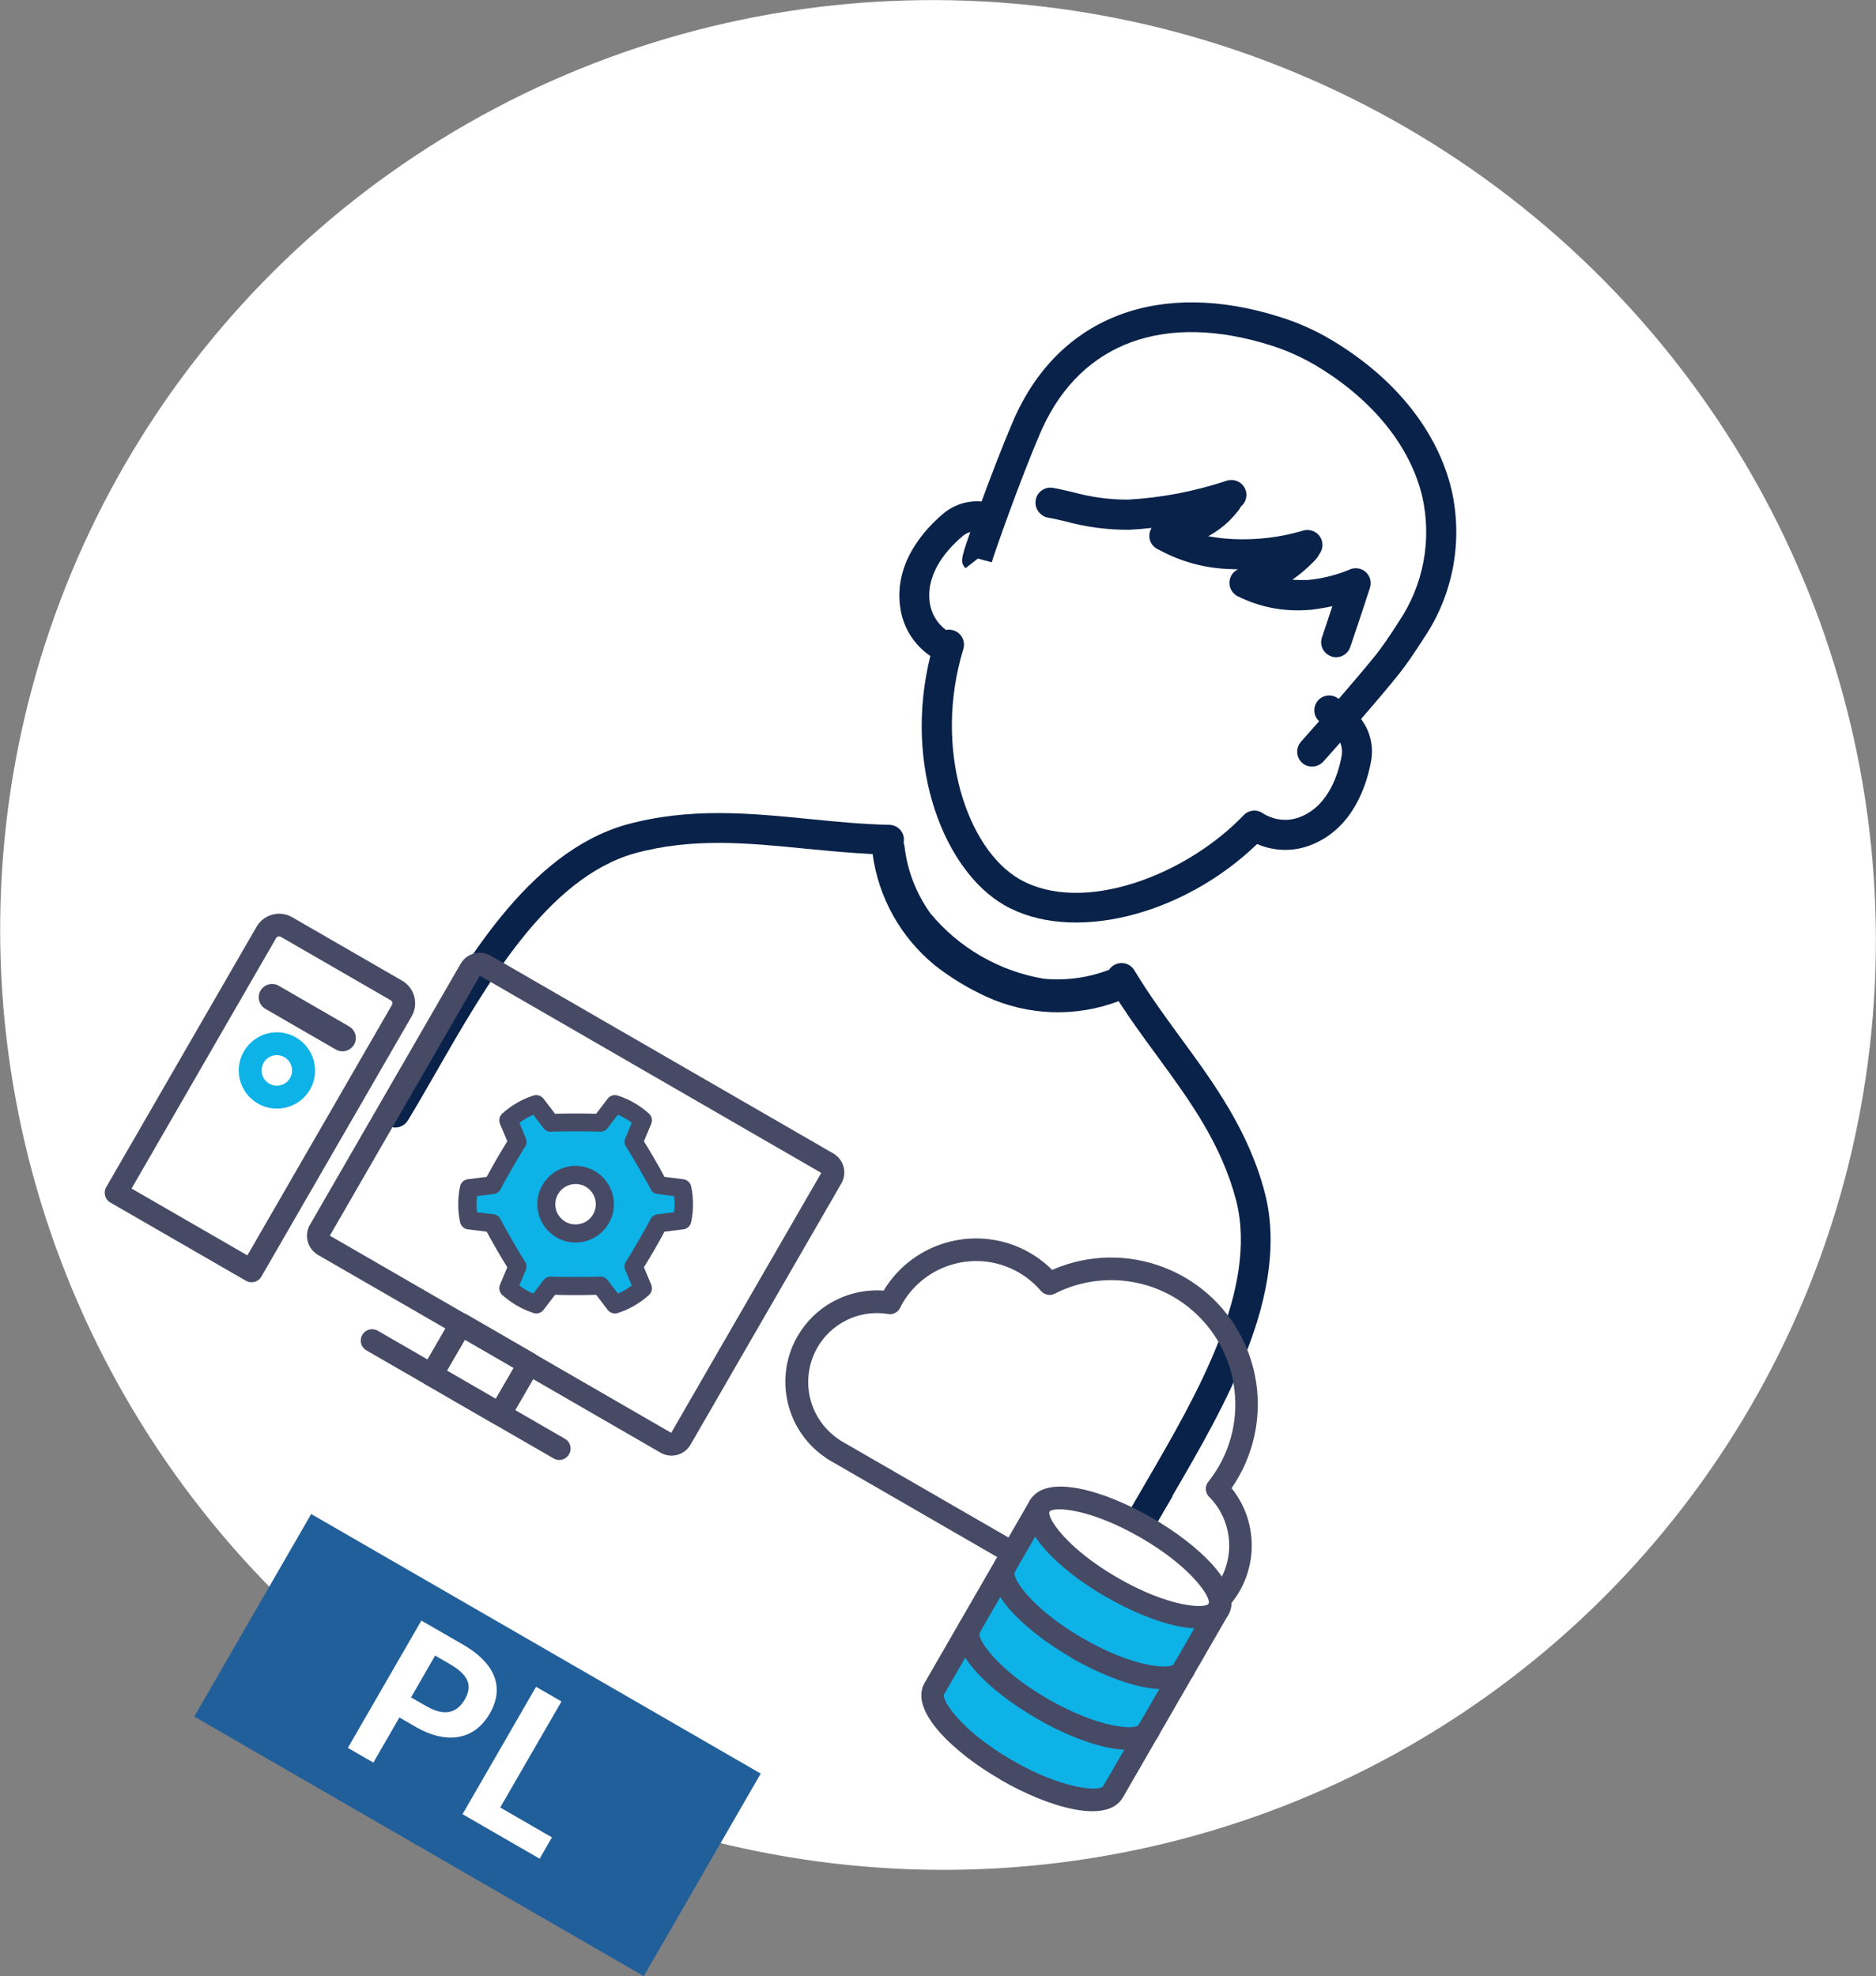 <?xml version="1.0" encoding="UTF-8"?>
<svg id="_レイヤー_2" data-name="レイヤー 2" xmlns="http://www.w3.org/2000/svg" width="151.29" height="159.34" viewBox="0 0 151.29 159.34">
  <rect x="0" y="0" width="151.29" height="159.34" fill="#808080" stroke="none"/>
  <defs>
    <style>
      .cls-1 {
        fill: #fff;
      }

      .cls-2 {
        fill: #0db2e7;
      }

      .cls-3 {
        fill: #464a65;
      }

      .cls-4 {
        fill: #205f9a;
      }

      .cls-5 {
        fill: #09224a;
      }
    </style>
  </defs>
  <g id="_レイヤー_1-2" data-name="レイヤー 1">
    <g>
      <ellipse class="cls-1" cx="75.65" cy="75.4" rx="75.26" ry="75.76" transform="translate(-27.53 103.01) rotate(-59.89)"/>
      <g>
        <rect class="cls-4" x="29.07" y="119.79" width="18.86" height="41.86" transform="translate(-102.61 103.7) rotate(-60)"/>
        <path class="cls-1" d="M28.06,140.95l2.05,1.18,2.1-3.64,1.37,.79c2.2,1.27,4.57,1.23,5.92-1.11s.12-4.24-2.15-5.55l-3.37-1.94-5.93,10.27Zm5.09-4.08l1.94-3.37,1.16,.67c1.41,.82,1.93,1.65,1.25,2.84s-1.7,1.38-3.12,.57l-1.24-.71Zm4.15,9.42l6.22,3.59,.99-1.72-4.17-2.41,4.94-8.55-2.05-1.18-5.93,10.27Z"/>
      </g>
      <g>
        <g>
          <path class="cls-5" d="M75.03,52.88c-2.24,9.04,1.21,17.37,5.95,20.1,5.39,3.11,14.37,.9,20.4-4.92,1.45,.63,3.09,.63,4.53,0,3.25-1.38,4.31-4.78,4.66-6.68,.22-1.2-.07-2.43-.81-3.4,1.11-1.28,2.3-2.67,3.13-3.72,.51-.65,1.17-1.6,1.95-2.82,2.35-3.49,3.15-7.8,2.23-11.9-1.11-4.73-4.52-9.01-9.58-12.06-.23-.14-.46-.27-.69-.4-1.13-.62-2.31-1.12-3.54-1.51-9.7-3.08-17.7-.09-21.39,8-.06,.13-.12,.27-.17,.39-.94,2.19-1.94,4.84-2.54,6.48-1.14-.1-2.27,.27-3.13,1.01-1.47,1.25-3.88,3.88-3.45,7.38,.18,1.65,1.08,3.14,2.45,4.07Zm2.55-9.61c.2-.17,.43-.3,.67-.37-.84,2.35-.77,2.44-.39,2.92l.95-.74,.04-.04,1.13,.3c.14-.53,2.23-6.51,3.92-10.44,.05-.11,.1-.23,.15-.34,3.18-6.97,9.91-9.41,18.47-6.7,1.07,.34,2.11,.79,3.1,1.33,.21,.11,.41,.23,.61,.35,4.5,2.72,7.52,6.46,8.48,10.55,.77,3.47,.08,7.11-1.91,10.05-.73,1.15-1.34,2.03-1.8,2.61-.8,1-1.95,2.35-3.03,3.6l-.2-.12c-.58-.32-1.31-.11-1.63,.47-.27,.48-.17,1.09,.24,1.46-.85,.96-1.45,1.63-1.46,1.65-.44,.49-.4,1.26,.09,1.7,0,0,0,0,0,0,.06,.06,.13,.11,.2,.15,.49,.28,1.12,.18,1.5-.24,.06-.07,.61-.67,1.37-1.54,.14,.33,.18,.7,.12,1.06-.26,1.43-1.02,3.95-3.23,4.89-1.02,.45-2.2,.35-3.14-.26-.48-.33-1.14-.26-1.54,.17-4.64,4.85-13.02,8.07-18.09,5.14-4.17-2.41-6.98-10.44-4.51-18.55,.19-.64-.17-1.31-.8-1.5-.19-.06-.4-.07-.6-.03-.74-.55-1.22-1.38-1.32-2.29-.29-2.38,1.52-4.31,2.62-5.24h0Z"/>
          <path class="cls-5" d="M84.12,41.6c.12,.07,.26,.12,.4,.14,.41,.07,.91,.19,1.44,.31,1.66,.46,3.38,.68,5.1,.67,.61-.03,1.21-.08,1.81-.15-.35,.57-.18,1.31,.39,1.66,.04,.02,.07,.04,.11,.06l.14,.07c1.78,.96,3.76,1.49,5.78,1.53,.18,.01,.37,.02,.55,.02-.6,.28-.86,1-.58,1.6,.1,.21,.26,.39,.46,.52h0c1.8,.93,3.83,1.32,5.85,1.15h.08c.61-.07,1.21-.17,1.8-.3-.28,.84-.56,1.67-.84,2.52-.22,.63,.12,1.31,.75,1.53,.63,.22,1.31-.12,1.53-.75,.41-1.2,.81-2.4,1.2-3.59l.39-1.19c.21-.63-.14-1.31-.77-1.52-.31-.1-.65-.07-.94,.08-1.06,.43-2.18,.71-3.32,.81-.43,.01-.84,0-1.23-.02,.57-.4,1.11-.85,1.6-1.34,.16-.15,.31-.32,.44-.49,.06-.09,.11-.18,.16-.27h0c.39-.55,.27-1.3-.28-1.69-.34-.24-.78-.29-1.16-.14h0c-1.8,.52-3.68,.74-5.56,.65-.66-.03-1.33-.11-1.98-.23,.63-.34,1.21-.77,1.72-1.27,.25-.25,.48-.51,.7-.79,.07-.09,.13-.19,.19-.29l.04-.06c.51-.43,.57-1.19,.14-1.7-.32-.38-.85-.52-1.32-.36-2.58,.86-5.26,1.37-7.98,1.52-1.5,0-2.99-.21-4.44-.61-.56-.13-1.1-.26-1.58-.34-.66-.11-1.28,.33-1.39,.99-.08,.5,.15,1,.59,1.25h0Z"/>
          <path class="cls-5" d="M94.53,120.66c4.24-7.28,9.52-16.34,7.49-24.41-1.31-5.06-4.11-8.88-6.81-12.57-1.27-1.73-2.58-3.53-3.73-5.44-.34-.57-1.08-.75-1.65-.41-.16,.09-.29,.22-.39,.37-1.68,.65-3.49,.89-5.28,.72-3.58-.61-6.82-2.48-9.13-5.27-1.13-1.58-1.85-3.42-2.08-5.36-.01-.12-.04-.23-.08-.34,.14-.64-.28-1.28-.92-1.41-.08-.02-.16-.03-.24-.03-2.17-.04-4.35-.26-6.47-.47-4.74-.47-9.64-.95-14.75,.46-7.99,2.28-13.2,11.38-17.38,18.69-.79,1.39-1.54,2.7-2.27,3.9-.35,.57-.17,1.31,.4,1.66h.03c.57,.34,1.29,.15,1.63-.41,.75-1.23,1.5-2.55,2.31-3.95,3.97-6.93,8.9-15.56,15.94-17.57,4.67-1.29,9.13-.85,13.86-.38,1.75,.17,3.54,.34,5.36,.43,.48,3.52,2.27,6.72,5.02,8.97,1.29,1.01,2.69,1.86,4.18,2.54,3.36,1.53,7.19,1.66,10.64,.35,.99,1.53,2.04,2.97,3.07,4.37,2.69,3.67,5.22,7.14,6.42,11.74,1.78,7.11-3.22,15.7-7.24,22.61-.81,1.39-1.58,2.71-2.27,3.97-.31,.57-.11,1.29,.45,1.62h.03c.58,.33,1.32,.12,1.64-.47,.68-1.23,1.44-2.53,2.25-3.91Z"/>
        </g>
        <g>
          <path class="cls-2" d="M51.1,92.07l.73-1.76c-.65-.59-1.42-1.03-2.25-1.3l-1.15,1.51c-.15-.05-3.87-.05-4.02,0l-1.15-1.51c-.84,.27-1.6,.71-2.25,1.3l.73,1.76c-.12,.11-1.97,3.33-2.01,3.48l-1.89,.24c-.18,.86-.19,1.75,0,2.6l1.89,.24c.04,.16,1.89,3.38,2.01,3.48l-.73,1.76c.65,.59,1.42,1.03,2.25,1.3l1.15-1.51c.15,.05,3.87,.05,4.02,0l1.15,1.51c.84-.27,1.6-.71,2.25-1.3l-.73-1.76c.12-.11,1.97-3.33,2.01-3.48l1.89-.24c.18-.86,.19-1.75,0-2.6l-1.89-.24c-.04-.16-1.89-3.37-2.01-3.48Z"/>
          <path class="cls-3" d="M41.68,105.28c-.41-.24-.8-.53-1.16-.84-.24-.21-.32-.54-.2-.84l.59-1.41c-.46-.73-1.26-2.11-1.66-2.87l-1.52-.19c-.32-.04-.57-.28-.63-.59-.2-.94-.2-1.92,0-2.86,.06-.31,.31-.55,.63-.59l1.52-.19c.4-.76,1.2-2.14,1.66-2.87l-.59-1.41c-.12-.29-.04-.63,.2-.84,.71-.64,1.55-1.13,2.47-1.43,.3-.11,.64-.01,.84,.24l.93,1.22c.86-.03,2.46-.03,3.32,0l.93-1.22c.19-.25,.53-.35,.83-.24,.92,.3,1.76,.79,2.48,1.43,.24,.21,.32,.54,.2,.84l-.59,1.41c.46,.73,1.26,2.11,1.66,2.87l1.52,.19c.32,.04,.57,.28,.63,.59,.2,.94,.2,1.92,0,2.86-.06,.31-.31,.55-.63,.59l-1.52,.19c-.4,.76-1.2,2.14-1.66,2.87l.59,1.41c.12,.29,.04,.63-.2,.84-.71,.64-1.55,1.13-2.47,1.43-.3,.11-.64,.01-.84-.24l-.93-1.22c-.86,.03-2.46,.03-3.32,0l-.93,1.22c-.19,.25-.53,.35-.83,.24-.46-.16-.9-.35-1.32-.59Zm.2-1.62c.34,.27,.72,.48,1.13,.65l.82-1.08c.16-.22,.44-.32,.7-.28,.4,.03,3.38,.03,3.77,0,.27-.05,.54,.06,.71,.28l.82,1.08c.2-.08,.39-.18,.58-.29,.19-.11,.37-.23,.54-.36l-.53-1.26c-.1-.25-.06-.54,.11-.74,.23-.33,1.72-2.91,1.89-3.27,.09-.25,.32-.43,.59-.47l1.35-.17c.06-.43,.06-.87,0-1.3l-1.34-.17c-.27-.03-.5-.22-.59-.47-.17-.36-1.66-2.94-1.89-3.27-.17-.21-.22-.5-.11-.75l.52-1.25c-.34-.27-.72-.49-1.13-.65l-.82,1.08c-.16,.22-.44,.32-.7,.28-.4-.03-3.38-.03-3.77,0-.27,.05-.54-.06-.7-.28l-.82-1.08c-.2,.08-.39,.18-.58,.29-.19,.11-.37,.23-.54,.36l.52,1.26c.1,.25,.06,.54-.11,.74-.23,.33-1.72,2.91-1.89,3.27-.09,.25-.32,.43-.59,.47l-1.35,.17c-.06,.43-.06,.87,0,1.3l1.34,.17c.27,.03,.5,.22,.59,.47,.17,.36,1.66,2.94,1.89,3.27,.17,.21,.22,.5,.11,.75l-.52,1.25Z"/>
          <g>
            <circle class="cls-1" cx="46.42" cy="97.1" r="2.36"/>
            <path class="cls-3" d="M44.87,99.77c-1.48-.86-1.98-2.75-1.12-4.22,.86-1.48,2.75-1.98,4.22-1.12s1.98,2.75,1.12,4.22c-.27,.47-.66,.86-1.13,1.13h0c-.96,.55-2.14,.55-3.09,0Zm2.37-4.08c-.12-.07-.26-.13-.4-.16-.87-.23-1.76,.28-2,1.15s.28,1.76,1.15,2c.42,.11,.86,.05,1.24-.16h0c.78-.45,1.05-1.45,.6-2.23-.14-.25-.35-.45-.59-.59Z"/>
          </g>
        </g>
        <path class="cls-3" d="M53.27,117.14l-27.63-15.95c-.84-.49-1.13-1.57-.65-2.42l12.16-21.06c.49-.84,1.57-1.13,2.42-.65l27.63,15.95c.85,.49,1.14,1.57,.65,2.42l-12.16,21.06c-.49,.85-1.57,1.14-2.42,.65Zm-26.67-17.5l27.53,15.9,12.1-20.96-27.53-15.9-12.1,20.96Z"/>
        <path class="cls-3" d="M44.64,117.6l-15.09-8.71c-.44-.25-.59-.81-.33-1.25s.81-.59,1.25-.33l15.09,8.71c.44,.25,.59,.81,.33,1.25s-.81,.59-1.25,.33Z"/>
        <path class="cls-3" d="M39.85,114.83l-5.5-3.18c-.44-.25-.59-.81-.33-1.25l2.36-4.08c.25-.44,.81-.59,1.25-.33l5.5,3.18c.44,.25,.59,.81,.33,1.25l-2.36,4.08c-.25,.44-.81,.59-1.25,.33Zm-3.8-4.3l3.92,2.27,1.45-2.5-3.92-2.27-1.45,2.5Z"/>
        <path class="cls-3" d="M19.82,103.27l-10.92-6.3c-.44-.25-.59-.81-.33-1.25l12.12-20.99c.58-1,1.86-1.35,2.87-.77l8.87,5.12c1,.58,1.35,1.86,.77,2.87l-12.12,20.99c-.25,.44-.81,.59-1.25,.33,0,0,0,0,0,0Zm-9.21-7.43l9.34,5.39,11.66-20.2c.07-.13,.03-.3-.1-.37l-8.87-5.12c-.13-.07-.29-.03-.37,.1l-11.66,20.2Z"/>
        <path class="cls-3" d="M27.08,84.63l-5.68-3.28c-.51-.3-.69-.96-.39-1.47h0c.3-.51,.96-.69,1.47-.39h0l5.68,3.28c.51,.3,.69,.96,.39,1.47h0c-.3,.51-.96,.69-1.47,.39h0Z"/>
        <path class="cls-2" d="M20.79,88.98c-1.47-.85-1.98-2.73-1.12-4.2,.85-1.47,2.73-1.98,4.2-1.12,1.47,.85,1.97,2.73,1.13,4.2-.85,1.47-2.73,1.97-4.2,1.13Zm2.15-3.73c-.59-.34-1.34-.14-1.68,.45-.34,.59-.14,1.34,.45,1.68,.59,.34,1.34,.14,1.68-.45,.34-.59,.14-1.34-.45-1.68Z"/>
        <g>
          <path class="cls-3" d="M89.87,131.01s-.09-.05-.13-.08c-.03-.02-.07-.03-.1-.05l-22.81-13.17c-.09-.05-.17-.11-.25-.17l-.03-.02c-3.36-2.3-4.23-6.89-1.93-10.25,1.48-2.17,4.01-3.39,6.64-3.2,2.45-4.06,7.7-5.41,11.81-3.04,.65,.38,1.25,.84,1.78,1.37,5.99-2.62,12.97,.1,15.59,6.09,1.51,3.45,1.29,7.41-.59,10.67-.17,.29-.34,.57-.53,.84,2.55,3.18,2.05,7.83-1.13,10.38-2.38,1.91-5.68,2.16-8.32,.64h0Zm-7.71-28.4c-3.29-1.9-7.5-.77-9.4,2.52-.04,.07-.07,.14-.11,.21l-.06,.13c-.18,.35-.57,.55-.96,.49-3.03-.5-5.88,1.55-6.38,4.58-.35,2.14,.57,4.28,2.36,5.5l.03,.02,.07,.05s.03,.03,.05,.04l22.77,13.14s.05,.02,.08,.04l.06,.03,.1,.06,.03,.02c2.66,1.53,6.06,.62,7.59-2.04,1.25-2.17,.89-4.92-.88-6.7-.33-.33-.36-.85-.07-1.21,3.45-4.33,2.73-10.63-1.59-14.08-.39-.31-.8-.59-1.23-.84-2.94-1.7-6.54-1.79-9.56-.25-.38,.19-.83,.1-1.11-.22-.51-.59-1.11-1.1-1.79-1.49Z"/>
          <g>
            <path class="cls-2" d="M83.86,121.43l-8.5,14.73c-.77,1.33,1.84,4.26,5.82,6.56s7.83,3.09,8.59,1.76l8.5-14.73-14.41-8.32Z"/>
            <path class="cls-3" d="M80.71,143.52c-3.85-2.22-7.42-5.61-6.15-7.81l8.5-14.73c.25-.44,.81-.59,1.25-.33l14.41,8.32c.44,.25,.59,.81,.33,1.25l-8.5,14.73c-1.27,2.19-5.99,.8-9.84-1.42Zm3.48-20.84l-8.05,13.94c-.24,.41,1.28,2.89,5.48,5.32s7.11,2.51,7.35,2.09l8.05-13.94-12.83-7.41Z"/>
          </g>
          <path class="cls-3" d="M83.58,138.56c-3.85-2.22-7.42-5.61-6.15-7.81,.25-.44,.81-.59,1.25-.33s.59,.81,.33,1.25c-.24,.41,1.28,2.89,5.48,5.32s7.11,2.51,7.35,2.09c.25-.44,.81-.59,1.25-.33s.59,.81,.33,1.25c-1.27,2.19-5.99,.8-9.84-1.43Z"/>
          <path class="cls-3" d="M86.4,133.67c-3.85-2.22-7.42-5.61-6.15-7.81,.25-.44,.81-.59,1.25-.33s.59,.81,.33,1.25c-.24,.41,1.28,2.89,5.48,5.32s7.11,2.51,7.35,2.09c.25-.44,.81-.59,1.25-.33s.59,.81,.33,1.25c-1.26,2.19-5.99,.8-9.84-1.42Z"/>
          <g>
            <ellipse class="cls-1" cx="91.06" cy="125.6" rx="2.77" ry="8.32" transform="translate(-63.24 141.66) rotate(-60)"/>
            <path class="cls-3" d="M89.22,128.79c-3.85-2.22-7.42-5.61-6.15-7.81s5.99-.8,9.84,1.42,7.42,5.62,6.15,7.81-5.99,.8-9.84-1.43Zm2.77-4.8c-4.21-2.43-7.11-2.51-7.35-2.09s1.28,2.89,5.48,5.32,7.11,2.51,7.35,2.09-1.28-2.89-5.48-5.32Z"/>
          </g>
        </g>
      </g>
    </g>
  </g>
</svg>